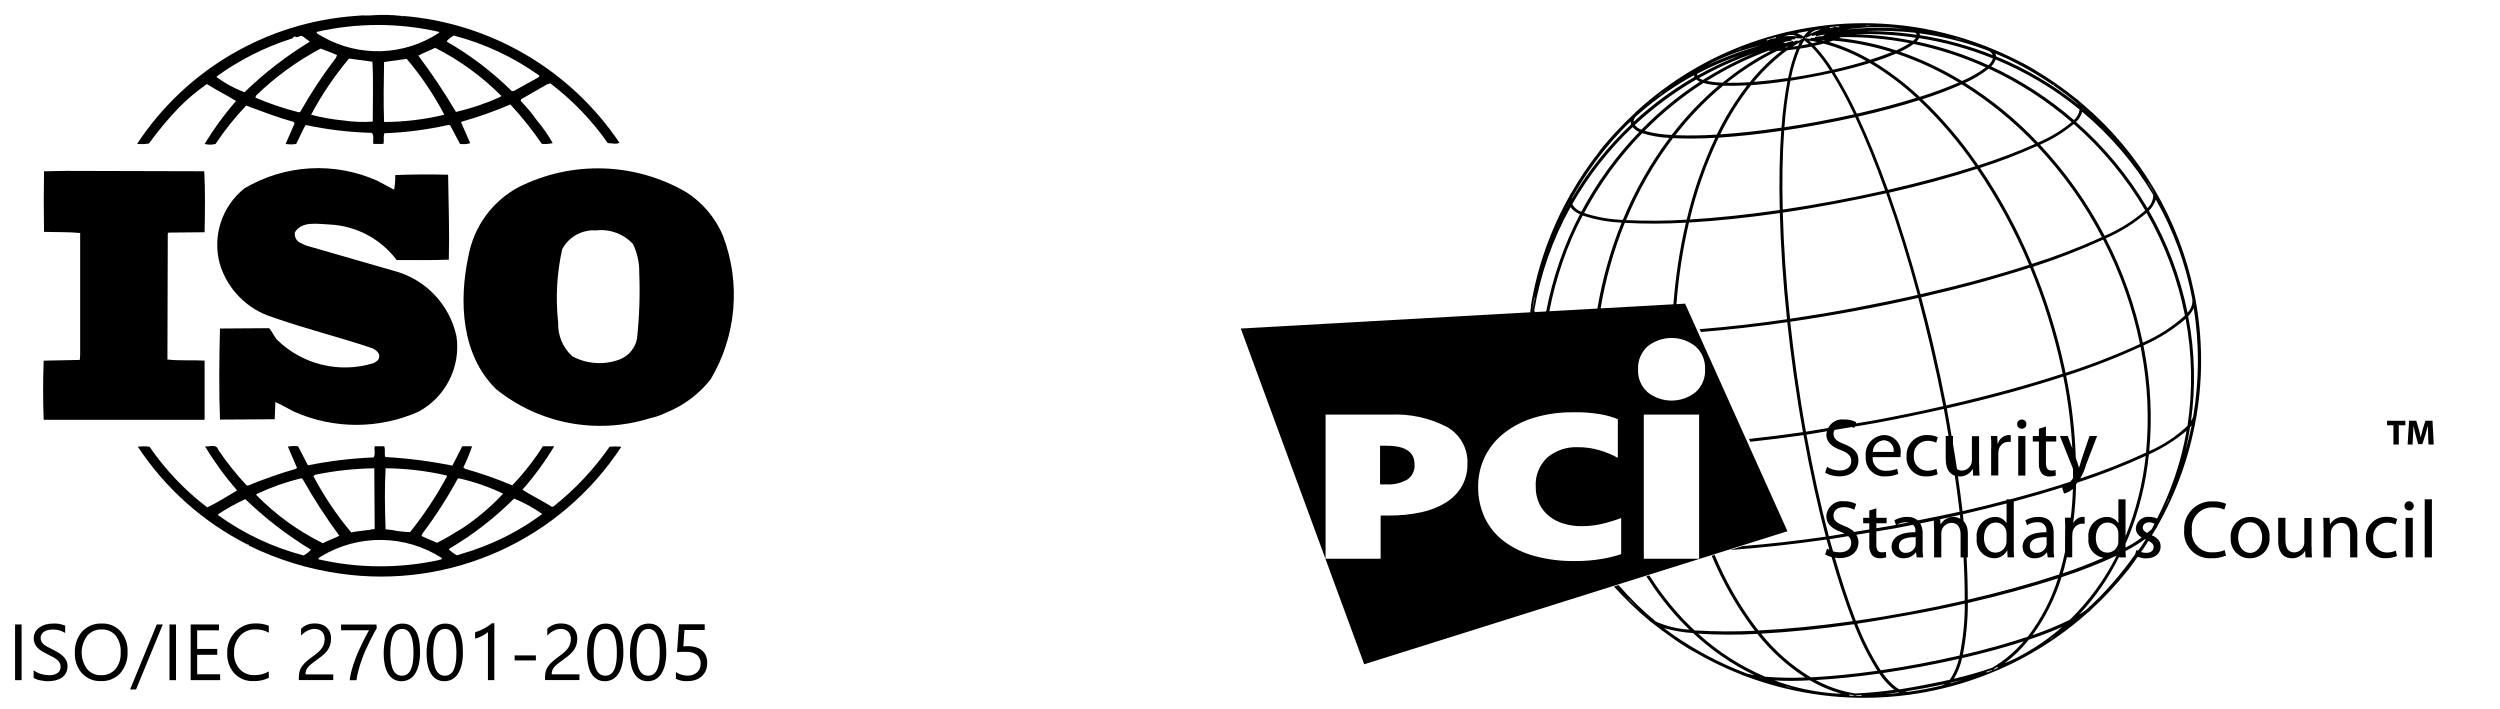 <?xml version="1.0" encoding="utf-8"?>
<!-- Generator: Adobe Illustrator 26.0.3, SVG Export Plug-In . SVG Version: 6.00 Build 0)  -->
<svg version="1.1" id="Layer_1" xmlns="http://www.w3.org/2000/svg" xmlns:xlink="http://www.w3.org/1999/xlink" x="0px" y="0px"
	 width="100.807px" height="28.6px" viewBox="0 0 100.807 28.6"
	 style="enable-background:new 0 0 100.807 28.6;" xml:space="preserve">
<style type="text/css">
	.st0{fill:#038A45;}
	.st1{fill:#F27921;}
	.st2{fill:#29377D;}
	.st3{fill-rule:evenodd;clip-rule:evenodd;fill:#2E3188;}
	.st4{fill-rule:evenodd;clip-rule:evenodd;fill:#231F20;}
	.st5{fill:#FF5F00;}
	.st6{fill:#EB001B;}
	.st7{fill:#F79E1B;}
	.st8{fill-rule:evenodd;clip-rule:evenodd;fill:#3A57A6;}
	.st9{fill-rule:evenodd;clip-rule:evenodd;fill:#F7971D;}
	.st10{fill:#231F20;}
	.st11{fill:#6E7071;}
	.st12{fill:#0B8041;}
	.st13{fill:#E77826;}
	.st14{fill-rule:evenodd;clip-rule:evenodd;fill:#016FD0;}
	.st15{fill-rule:evenodd;clip-rule:evenodd;fill:#FFFFFF;}
	.st16{fill:#27397D;}
	.st17{fill:#F9B52F;}
	.st18{fill:#F17922;}
	.st19{fill:#787A7C;}
</style>
<g>
	<path d="M76.015,19.211c0.182,0.003,0.363-0.032,0.531-0.103l-0.05-0.204
		c-0.141,0.056-0.291,0.083-0.442,0.079c-0.029,0.002-0.057,0.002-0.086-0.001
		c-0.279-0.026-0.484-0.273-0.457-0.552l0.001,0.003h1.118
		c0.007-0.045,0.011-0.092,0.01-0.138c0.002-0.022,0.004-0.043,0.004-0.065
		c0.007-0.372-0.289-0.68-0.661-0.687c-0.021,0-0.043,0.002-0.064,0.004
		c-0.427,0.048-0.735,0.433-0.688,0.86c-0.003,0.034-0.003,0.069-0.001,0.103
		C75.252,18.92,75.604,19.234,76.015,19.211z M75.96,17.752
		c0.016,0,0.031,0.002,0.047,0.004c0.226,0.032,0.383,0.242,0.35,0.468
		h-0.84C75.52,17.975,75.712,17.77,75.96,17.752z"/>
	<path d="M77.674,19.211c0.157,0.002,0.314-0.029,0.459-0.089L78.131,19.122
		l-0.05-0.219c-0.111,0.051-0.232,0.078-0.354,0.077
		c-0.02,0-0.039-0-0.059-0.002c-0.302-0.027-0.524-0.294-0.497-0.596
		c-0.002-0.021-0.003-0.042-0.002-0.063c0.006-0.307,0.26-0.55,0.567-0.544
		c0.117-0.003,0.232,0.023,0.336,0.077l0.065-0.221
		c-0.125-0.06-0.262-0.09-0.401-0.089c-0.028-0.002-0.055-0.002-0.083-0
		c-0.449,0.021-0.796,0.402-0.776,0.851c-0.003,0.032-0.003,0.065-0.001,0.098
		C76.898,18.909,77.255,19.232,77.674,19.211z"/>
	<path d="M80.288,18.074v1.098h0.289v-0.85c-0-0.046,0.003-0.092,0.011-0.138
		c0.018-0.203,0.184-0.362,0.388-0.37c0.034,0,0.069,0.003,0.103,0.007V17.55
		c-0.026-0.006-0.053-0.009-0.08-0.009c-0.208,0.01-0.387,0.153-0.442,0.354
		h-0.01l-0.013-0.314h-0.254c0.013,0.144,0.013,0.31,0.013,0.498L80.288,18.074z"
		/>
	<path d="M81.518,17.288h0.004c0.004,0,0.008,0,0.013,0
		c0.1-0.004,0.178-0.088,0.174-0.188c0-0.005,0-0.01,0-0.014
		c-0.004-0.098-0.086-0.174-0.184-0.17c-0.103-0.002-0.188,0.08-0.19,0.183
		C81.333,17.201,81.415,17.286,81.518,17.288z"/>
	<rect x="81.38" y="17.584" width="0.289" height="1.592"/>
	<path d="M82.215,18.673c-0.014,0.149,0.027,0.298,0.114,0.419
		c0.082,0.083,0.195,0.128,0.311,0.122c0.087,0.001,0.174-0.013,0.257-0.04
		l-0.012-0.221c-0.055,0.016-0.112,0.022-0.169,0.02
		c-0.161,0-0.218-0.112-0.218-0.31V17.803h0.415v-0.22h-0.415v-0.383l-0.284,0.089
		v0.295h-0.247v0.22h0.247V18.673z"/>
	<path d="M82.809,22.092v-0.597c0-0.32-0.118-0.652-0.61-0.652
		c-0.186-0.003-0.369,0.044-0.531,0.136l0.067,0.196
		c0.125-0.079,0.27-0.12,0.418-0.118c0.027-0.003,0.054-0.003,0.08,0.001
		c0.18,0.023,0.306,0.188,0.283,0.368v0.034
		c-0.617-0.003-0.96,0.208-0.96,0.594c-0,0.012,0,0.025,0.001,0.037
		c0.019,0.251,0.237,0.439,0.488,0.421c0.191,0.004,0.373-0.083,0.488-0.235
		h0.01l0.027,0.2h0.26c-0.017-0.127-0.025-0.254-0.023-0.382L82.809,22.092z
		 M82.526,21.938c-0.001,0.03-0.006,0.06-0.014,0.089
		c-0.059,0.164-0.218,0.271-0.392,0.265c-0.013,0.001-0.027,0.001-0.041-0
		c-0.14-0.013-0.244-0.137-0.231-0.276c0-0.304,0.361-0.361,0.678-0.354V21.938z"
		/>
	<path d="M86.769,21.584c0.049-0.08,0.105-0.162,0.151-0.241
		c0.021-0.032,0.04-0.06,0.057-0.089l0.013-0.037
		c0.774-1.365,1.306-2.854,1.57-4.401c0.005-0.019,0.01-0.039,0.014-0.058
		l0.004-0.042c0.253-1.548,0.234-3.129-0.055-4.67
		c-0.017-0.093-0.036-0.19-0.056-0.279c-0.298-1.442-0.83-2.827-1.574-4.098
		l-0.039-0.065c-0.762-1.284-1.73-2.433-2.867-3.4l-0.144-0.122
		c-0.024-0.025-0.05-0.049-0.077-0.072l-0.034-0.019
		c-0.525-0.427-1.082-0.814-1.664-1.159V2.826l-0.034-0.019
		c-0.34-0.201-0.695-0.384-1.062-0.555c-0.265-0.124-0.531-0.241-0.796-0.346
		c-0.039-0.02-0.08-0.038-0.121-0.054l-0.036-0.008
		c-1.035-0.4-2.116-0.671-3.218-0.808l-0.253-0.027l-0.064-0.007
		c-0.444-0.044-0.89-0.067-1.336-0.067c-0.125,0-0.253,0.006-0.39,0.006
		c-0.474,0.013-0.946,0.051-1.416,0.115l-0.096,0.015
		c-0.123,0.018-0.246,0.037-0.368,0.057l-0.226,0.039
		c-0.074,0.014-0.149,0.028-0.222,0.045c-0.123,0.024-0.244,0.05-0.381,0.08
		l-0.079,0.019C71.509,1.424,71.053,1.559,70.605,1.717
		c-0.541,0.191-1.068,0.416-1.58,0.674l-0.027,0.013l-0.034,0.017l-0.112,0.059
		l-0.107,0.057c-0.977,0.523-1.886,1.163-2.707,1.906l-0.028,0.025
		c-0.037,0.033-0.069,0.066-0.096,0.095c-0.212,0.196-0.42,0.403-0.619,0.613
		c-0.279,0.288-0.544,0.59-0.788,0.897l-0.019,0.034
		c-0.419,0.532-0.798,1.093-1.134,1.681H63.347l-0.019,0.033
		c-0.017,0.028-0.033,0.058-0.045,0.089c-0.762,1.358-1.285,2.837-1.546,4.372
		l-0.006,0.039v0.047c-0.012,0.075-0.016,0.15-0.026,0.225l-11.673,0.655
		L55.009,26.786l17.066-5.365l-4.127-9.177l-0.348,0.02
		c0.084-1.108,0.252-2.208,0.504-3.291h0.006
		c1.128-0.065,2.357-0.193,3.657-0.381c0.035,1.348,0.132,2.788,0.289,4.28
		c-1.238,0.179-2.417,0.312-3.522,0.4l0.052,0.115
		c1.095-0.087,2.262-0.219,3.482-0.395c0.073,0.68,0.157,1.373,0.254,2.061
		c0.112,0.793,0.238,1.591,0.378,2.372c-0.747,0.108-1.47,0.197-2.175,0.274
		l0.052,0.115c0.696-0.075,1.41-0.163,2.146-0.269
		c0.262,1.447,0.564,2.826,0.899,4.095c-1.179,0.168-2.302,0.295-3.361,0.381
		l-0.497,0.156c1.212-0.084,2.512-0.223,3.885-0.422
		c0.036,0.138,0.082,0.273,0.12,0.411c-0.032-0.015-0.066-0.024-0.097-0.043
		l0-0.005l-0.077,0.241c0.082,0.046,0.17,0.08,0.26,0.104
		c0.25,0.872,0.528,1.737,0.855,2.584c-1.363,0.193-2.644,0.319-3.804,0.376
		c-0.051-0.064-0.103-0.128-0.153-0.195c-0.653-0.882-1.193-1.841-1.614-2.854
		l-0.118,0.037c0.428,1.027,0.975,2.001,1.639,2.895
		c0.033,0.041,0.066,0.087,0.099,0.129c-0.809,0.038-1.619,0.032-2.427-0.015
		c-0.18-0.169-0.339-0.324-0.481-0.476c-0.504-0.537-0.951-1.122-1.347-1.741
		l-0.12,0.038c0.404,0.634,0.861,1.235,1.376,1.785
		c0.119,0.126,0.241,0.246,0.364,0.364c-0.467-0.027-0.925-0.137-1.353-0.325
		c-0.543-0.448-1.046-0.941-1.503-1.473l-0.189,0.06
		c0.448,0.494,0.926,0.963,1.444,1.388h-0.004l0.031,0.025
		c0.024,0.019,0.05,0.038,0.099,0.073l0.031,0.025
		c0.203,0.161,0.422,0.325,0.653,0.487c0.299,0.218,0.61,0.42,0.918,0.602
		l0.036,0.014c0.619,0.363,1.266,0.677,1.934,0.939v0.006l0.034,0.013
		c0.038,0.015,0.084,0.029,0.126,0.042c1.02,0.383,2.082,0.643,3.163,0.775
		l0.074,0.008l0.095,0.011l0.103,0.011c0.443,0.044,0.895,0.066,1.338,0.066
		l-0.004,0.001c0.624-0,1.247-0.043,1.865-0.127l0.042-0.008
		c0.195-0.027,0.38-0.056,0.586-0.095s0.408-0.081,0.61-0.128l0.038-0.009
		c1.038-0.246,2.043-0.613,2.996-1.093l0.142-0.073l0.109-0.057
		c0.956-0.509,1.847-1.131,2.654-1.852c0.039-0.029,0.076-0.058,0.109-0.089
		l0.025-0.031c0.527-0.483,1.015-1.007,1.46-1.566h0.005l0.023-0.029
		c0.132-0.167,0.255-0.352,0.382-0.531c0.107,0.04,0.218,0.067,0.333,0.066
		c0.372,0,0.593-0.198,0.593-0.481C87.121,21.816,86.995,21.683,86.769,21.584z
		 M65.674,24.173l0.011-0.01c0.115,0.12,0.234,0.238,0.354,0.354
		C65.915,24.405,65.794,24.29,65.674,24.173z M84.98,22.283
		c-0.31,0-0.471-0.267-0.471-0.593c0-0.354,0.177-0.619,0.478-0.619
		c0.2,0,0.374,0.138,0.419,0.333c0.009,0.041,0.013,0.083,0.012,0.126v0.281
		c0.001,0.042-0.003,0.085-0.012,0.126C85.362,22.138,85.185,22.281,84.98,22.283z
		 M85.437,22.199h0.005l0.001,0.018c-0.013,0.006-0.027,0.011-0.04,0.017
		C85.413,22.22,85.43,22.214,85.437,22.199z M85.419,20.135v0.95h-0.011
		c-0.105-0.162-0.29-0.254-0.482-0.241c-0.018,0.001-0.036,0.003-0.054,0.005
		c-0.417,0.053-0.713,0.434-0.66,0.851c-0.002,0.015-0.003,0.03-0.004,0.045
		c-0.02,0.372,0.247,0.683,0.606,0.745c-0.538,0.231-1.082,0.447-1.639,0.629
		c0.016-0.051,0.032-0.103,0.047-0.156c0.045-0.162,0.08-0.327,0.119-0.491
		h0.217V21.622c-0-0.047,0.003-0.093,0.01-0.139
		c0.019-0.203,0.185-0.36,0.388-0.369c0.035,0,0.069,0.003,0.103,0.007
		v-0.272c-0.026-0.006-0.052-0.009-0.079-0.008
		c-0.171,0.007-0.305,0.117-0.384,0.262c0.069-0.521,0.109-1.045,0.117-1.572
		c0.017-0.023,0.033-0.046,0.049-0.069c0.94-0.305,1.862-0.665,2.76-1.079
		c-0.119,1.11-0.392,2.198-0.811,3.232c-0.001,0.002-0.002,0.005-0.003,0.007
		V20.135H85.419z M79.116,26.541l0.001-0.002c0.905-0.211,1.736-0.436,2.483-0.68
		c-0.362,0.427-0.794,0.789-1.278,1.07c-0.453,0.159-0.97,0.306-1.536,0.442
		l0.013-0.022C78.947,27.098,79.053,26.825,79.116,26.541z M79.016,26.433
		c-0.527,0.121-1.058,0.23-1.584,0.33c-0.526,0.1-1.066,0.189-1.597,0.265
		c-0.38-0.592-0.698-1.221-0.95-1.877l0.001-0
		c0.712-0.105,1.447-0.237,2.178-0.368c0.732-0.132,1.459-0.281,2.162-0.442
		C79.229,25.043,79.158,25.744,79.016,26.433z M79.148,26.405
		c0.134-0.689,0.202-1.388,0.201-2.09l0-0
		c1.325-0.305,2.548-0.642,3.637-0.994c-0.269,0.849-0.683,1.645-1.222,2.354
		C80.984,25.936,80.105,26.182,79.148,26.405z M79.346,24.183
		c0.001-0.57-0.016-1.139-0.048-1.708h0.051v-0.953
		c0-0.251-0.076-0.407-0.175-0.511c-0.01-0.093-0.013-0.186-0.024-0.279
		l0.004,0.002c0.605-0.139,1.187-0.285,1.756-0.434v0.784h-0.007
		c-0.105-0.162-0.289-0.254-0.481-0.241c-0.017,0.001-0.034,0.003-0.051,0.005
		c-0.418,0.052-0.716,0.433-0.664,0.851c-0.002,0.015-0.003,0.03-0.004,0.045
		c-0.021,0.402,0.287,0.745,0.689,0.766c0.225,0.009,0.436-0.113,0.54-0.313
		h0.007l0.014,0.277h0.259c-0.011-0.109-0.011-0.269-0.011-0.411v-1.84
		c0.694-0.186,1.355-0.379,1.985-0.581c-0.012,0.004-0.021,0.015-0.033,0.018
		l0.073,0.243c0.132-0.031,0.253-0.095,0.354-0.185
		c0.002-0.002,0.003-0.005,0.006-0.008c-0.011,0.389-0.041,0.777-0.086,1.163
		h-0.237c0.009,0.144,0.013,0.311,0.013,0.498h-0.004l-0.004,0.881
		c-0.05,0.226-0.102,0.451-0.164,0.674c-0.023,0.079-0.047,0.159-0.072,0.237
		C81.925,23.53,80.685,23.873,79.346,24.183z M79.807,18.741l-0.005,0.008v-1.161
		h-0.289v0.973c0.001,0.051-0.008,0.101-0.027,0.149
		c-0.062,0.158-0.213,0.263-0.383,0.265c-0.081,0-0.141-0.026-0.192-0.064
		c-0.049-0.332-0.106-0.672-0.162-1.012v-0.319h-0.055
		c-0.064-0.371-0.12-0.735-0.193-1.114l0.004,0.001
		c1.705-0.39,3.287-0.821,4.691-1.283c0.195,0.956,0.314,1.925,0.366,2.899
		l-0.185-0.503l0.002-0h-0.317l0.525,1.318
		c0.002,0.125,0.006,0.249,0.006,0.374c-0.033,0.057-0.074,0.109-0.119,0.157
		c-0.756,0.244-1.566,0.48-2.417,0.706h-0.148v0.039
		c-0.574,0.151-1.162,0.298-1.773,0.438c-0.05-0.455-0.12-0.933-0.186-1.408
		c0.02,0.002,0.04,0.01,0.06,0.01c0.218,0.005,0.421-0.109,0.531-0.297
		h0.007l0.014,0.26h0.258C79.811,19.052,79.807,18.907,79.807,18.741z
		 M72.062,2.027c0.123-0.011,0.25-0.027,0.379-0.046
		c-0.149,0.377-0.263,0.766-0.339,1.164c-0.48,0.07-0.944,0.122-1.378,0.155
		C71.116,2.823,71.566,2.396,72.062,2.027z M71.974,1.914l0.136-0.06
		c-0.024,0.017-0.048,0.034-0.066,0.054L71.974,1.914z M72.572,1.961
		c0.079-0.012,0.157-0.024,0.234-0.037c0.077-0.013,0.154-0.029,0.232-0.045
		c0.283,0.293,0.534,0.615,0.749,0.961c-0.25,0.056-0.514,0.11-0.781,0.159
		c-0.267,0.049-0.53,0.094-0.787,0.133c0.078-0.4,0.197-0.791,0.354-1.167
		L72.572,1.961z M72.64,1.828c0.034-0.068,0.072-0.134,0.114-0.199
		c0.057,0.042,0.116,0.09,0.179,0.144l-0.147,0.029L72.64,1.828z M73.067,1.745
		c-0.04-0.039-0.081-0.075-0.119-0.108l-0.003-0.001
		c0.109,0.016,0.218,0.035,0.333,0.06C73.209,1.713,73.14,1.729,73.067,1.745z
		 M73.532,1.758c0.6,0.16,1.177,0.396,1.717,0.702
		c-0.418,0.128-0.869,0.247-1.342,0.354c-0.214-0.344-0.461-0.667-0.737-0.964
		L73.165,1.846C73.29,1.821,73.411,1.787,73.532,1.758z M72.505,1.851l-0.213,0.031
		c0.091-0.062,0.185-0.119,0.277-0.172C72.546,1.754,72.522,1.8,72.505,1.851z
		 M72.193,3.256c0.272-0.041,0.55-0.093,0.835-0.146
		c0.285-0.053,0.564-0.109,0.829-0.169c0.332,0.538,0.633,1.095,0.902,1.668
		c-0.463,0.103-0.928,0.198-1.399,0.286c-0.471,0.088-0.943,0.167-1.407,0.237
		C71.997,4.502,72.077,3.876,72.193,3.256z M73.974,2.919
		c0.509-0.116,0.986-0.241,1.421-0.379c0.675,0.4,1.305,0.87,1.88,1.404
		C76.543,4.173,75.735,4.388,74.872,4.584C74.605,4.012,74.305,3.456,73.974,2.919z
		 M77.163,1.773c1.002,0.206,1.978,0.522,2.91,0.944
		c-0.297,0.221-0.619,0.406-0.96,0.55c-0.787-0.482-1.623-0.877-2.494-1.18
		l-0.001-0C76.811,2.002,76.993,1.897,77.163,1.773z M77.137,1.648
		c-0.758-0.154-1.527-0.243-2.3-0.265l-0.003-0.004
		c0.811-0.024,1.622,0.024,2.424,0.145C77.223,1.57,77.182,1.612,77.137,1.648z
		 M86.466,14.12c-0.012-0.064-0.025-0.128-0.038-0.192l0.004,0.001
		c0.616-0.271,1.189-0.632,1.699-1.072c0.265,1.423,0.291,2.881,0.075,4.312
		c-0.451,0.427-0.973,0.772-1.542,1.021C86.788,16.831,86.721,15.461,86.466,14.12
		z M84.255,17.581l-0.318,0.938c-0.038,0.115-0.073,0.237-0.101,0.333h-0.007
		c-0.027-0.095-0.065-0.221-0.105-0.327l-0.022-0.06
		c-0.038-1.114-0.166-2.224-0.389-3.318l0.004,0.001
		c1.022-0.327,2.023-0.717,2.997-1.166c0.011,0.054,0.021,0.108,0.031,0.161
		c0.258,1.353,0.322,2.735,0.19,4.106c-0.863,0.401-1.75,0.747-2.654,1.045
		c0.104-0.181,0.189-0.372,0.244-0.575l0.436-1.138H84.255z M79.845,6.77
		c0.782-0.25,1.548-0.544,2.296-0.882c1.036,1.099,1.915,2.335,2.613,3.673
		c-0.918,0.416-1.86,0.777-2.821,1.08c-0.566-1.358-1.267-2.656-2.093-3.874
		L79.845,6.77z M79.771,6.668c-0.657-0.965-1.415-1.858-2.259-2.665
		c0.541-0.171,1.072-0.372,1.591-0.602c1.084,0.671,2.078,1.479,2.957,2.402
		C81.314,6.133,80.55,6.422,79.771,6.668z M81.981,10.757
		c0.962-0.309,1.904-0.674,2.823-1.095c0.686,1.328,1.186,2.744,1.486,4.209
		c-0.976,0.448-1.978,0.836-3.002,1.162l-0.01-0.052
		c-0.014-0.067-0.027-0.134-0.042-0.201c-0.3-1.377-0.722-2.725-1.262-4.027
		L81.981,10.757z M86.403,13.816c-0.303-1.463-0.804-2.878-1.49-4.206l0.006-0.003
		c0.593-0.258,1.144-0.603,1.636-1.023c0.74,1.285,1.262,2.684,1.547,4.139
		C87.6,13.179,87.026,13.548,86.403,13.816z M84.866,9.509
		c-0.698-1.337-1.575-2.573-2.606-3.673c0.49-0.214,0.948-0.496,1.36-0.837
		c1.143,0.999,2.116,2.176,2.882,3.485C86.013,8.908,85.461,9.254,84.866,9.509z
		 M82.176,5.748c-0.874-0.923-1.86-1.731-2.937-2.406
		c0.34-0.149,0.659-0.343,0.95-0.575c1.211,0.559,2.338,1.286,3.347,2.159
		C83.124,5.263,82.666,5.54,82.176,5.748z M78.979,3.327
		c-0.513,0.22-1.037,0.413-1.57,0.579c-0.569-0.533-1.192-1.006-1.858-1.411
		l-0.001-0c0.346-0.111,0.651-0.224,0.909-0.334
		C77.339,2.456,78.184,2.847,78.979,3.327z M74.925,4.702
		c0.884-0.201,1.71-0.422,2.453-0.66c0.849,0.805,1.611,1.698,2.274,2.663
		c-1.067,0.341-2.252,0.66-3.524,0.95c-0.395-1.097-0.8-2.093-1.205-2.955
		L74.925,4.702z M76.172,7.772c1.285-0.294,2.478-0.617,3.549-0.965
		c0.828,1.217,1.53,2.514,2.097,3.872c-1.316,0.425-2.784,0.823-4.377,1.186
		c-0.392-1.449-0.818-2.827-1.271-4.096L76.172,7.772z M77.474,11.986
		c1.59-0.365,3.067-0.766,4.385-1.196c0.538,1.298,0.959,2.642,1.258,4.015
		c0.013,0.063,0.027,0.127,0.04,0.191l0.014,0.074
		c-1.412,0.459-2.992,0.889-4.695,1.278c-0.149-0.769-0.318-1.56-0.503-2.349
		c-0.151-0.667-0.328-1.345-0.505-2.014L77.474,11.986z M79.044,20.917
		c-0.088-0.046-0.18-0.073-0.259-0.073c-0.218-0.007-0.422,0.107-0.531,0.296
		H78.248l-0.013-0.204c0.266-0.057,0.535-0.114,0.796-0.173
		C79.037,20.814,79.038,20.866,79.044,20.917z M80.909,21.53v0.281
		c0.001,0.042-0.003,0.085-0.013,0.126c-0.044,0.199-0.22,0.342-0.424,0.346
		c-0.311,0-0.473-0.267-0.473-0.593c0-0.354,0.178-0.619,0.479-0.619
		c0.2-0.001,0.374,0.138,0.418,0.333C80.906,21.446,80.91,21.488,80.909,21.53z
		 M85.707,22.065v-0.14c0.039-0.087,0.079-0.174,0.116-0.263
		c0.433-1.069,0.711-2.194,0.827-3.341l0.006,0.001
		c0.544-0.247,1.053-0.567,1.511-0.951c-0.21,1.234-0.617,2.424-1.186,3.537
		c-0.098-0.042-0.202-0.068-0.309-0.066c-0.01-0.001-0.021-0.002-0.031-0.003
		c-0.273-0.013-0.505,0.197-0.518,0.47c0,0.144,0.076,0.267,0.236,0.365
		c-0.204,0.155-0.421,0.293-0.652,0.405
		C85.707,22.075,85.707,22.07,85.707,22.065z M86.402,21.278
		c0-0.119,0.095-0.218,0.265-0.218c0.074,0,0.14,0.032,0.209,0.057
		c-0.038,0.072-0.07,0.147-0.11,0.218c-0.057,0.057-0.125,0.102-0.186,0.155
		C86.471,21.435,86.402,21.377,86.402,21.278z M87.252,20.556
		c0.068-0.148,0.134-0.297,0.198-0.447l0.012,0.004
		C87.395,20.262,87.325,20.41,87.252,20.556z M88.131,18.144
		c0.072-0.304,0.131-0.609,0.177-0.914c0.022-0.024,0.042-0.049,0.061-0.073
		l0.004,0.001C88.307,17.491,88.226,17.82,88.131,18.144z M88.436,16.791
		c-0.02,0.067-0.05,0.132-0.088,0.191c0.19-1.382,0.156-2.787-0.101-4.158
		l-0.014-0.076l0.006,0c0.089-0.096,0.163-0.205,0.219-0.323
		C88.689,13.872,88.682,15.347,88.436,16.791z M86.927,8.046
		c0.713,1.248,1.212,2.608,1.474,4.021c0.018,0.2-0.053,0.397-0.193,0.54
		c-0.294-1.447-0.821-2.836-1.56-4.114l0.002,0.003
		C86.778,8.37,86.873,8.216,86.927,8.046z M86.62,7.379
		c0.062,0.098,0.122,0.197,0.182,0.298l0.023,0.032V7.716
		c0.019,0.032,0.036,0.064,0.054,0.095h-0.004
		c-0.089-0.143-0.177-0.286-0.265-0.426L86.62,7.379z M84.169,4.524
		C84.105,4.469,84.04,4.415,83.976,4.362l-0.001-0.009L84.169,4.524z M86.825,7.861
		c-0.001,0.202-0.086,0.394-0.234,0.531c-0.769-1.305-1.741-2.477-2.88-3.475
		c0.118-0.112,0.205-0.252,0.251-0.408C85.097,5.457,86.065,6.591,86.825,7.861z
		 M83.855,4.419c-0.023,0.163-0.104,0.313-0.228,0.422
		c-1.007-0.872-2.13-1.6-3.338-2.163c0.081-0.078,0.143-0.174,0.18-0.28
		C81.69,2.902,82.831,3.583,83.855,4.419z M80.925,2.362
		c0.511,0.243,1.006,0.518,1.483,0.823c0.124,0.079,0.246,0.158,0.367,0.241
		l0.021-0.032l0.01,0.054c0.328,0.224,0.645,0.466,0.948,0.717
		c0.013,0.014,0.026,0.029,0.037,0.045c-1.005-0.798-2.117-1.45-3.304-1.937
		l-0.001,0.003c-0-0.016-0.001-0.031-0.004-0.046
		c-0.005-0.025-0.013-0.048-0.022-0.072C80.616,2.223,80.772,2.291,80.925,2.362z
		 M78.857,1.538c0.13,0.038,0.265,0.078,0.395,0.119
		c-0.133-0.038-0.264-0.074-0.398-0.109L78.857,1.538z M79.993,1.979l0.211,0.079
		c0.067,0.037,0.12,0.095,0.15,0.165c-0.947-0.377-1.933-0.647-2.94-0.805
		l-0.005-0.001c0.002-0.013,0.003-0.025,0.002-0.038
		c-0.002-0.011-0.005-0.022-0.009-0.033C78.287,1.461,79.156,1.674,79.993,1.979z
		 M80.362,2.358c-0.036,0.105-0.099,0.199-0.184,0.272
		c-0.927-0.423-1.898-0.744-2.895-0.956l-0.003-0.001
		c0.042-0.039,0.078-0.085,0.105-0.135C78.405,1.696,79.404,1.971,80.362,2.358z
		 M77.235,1.321c0.027,0.02,0.046,0.049,0.055,0.081
		c-0.662-0.098-1.33-0.148-1.999-0.149l-0.003-0.004
		C75.938,1.227,76.588,1.252,77.235,1.321z M75.496,1.02l-0.244,0.011V1.017
		L75.244,1.016C75.326,1.016,75.408,1.018,75.496,1.02z M76.483,1.128l0.22,0.023
		l0.035,0.005c-0.749-0.056-1.502-0.046-2.25,0.03l-0.003-0.004
		C75.147,1.088,75.817,1.07,76.483,1.128z M74.235,1.499
		c0.93-0.016,1.859,0.065,2.772,0.241c-0.174,0.109-0.355,0.207-0.542,0.293
		c-0.747-0.247-1.518-0.413-2.3-0.497L74.16,1.535
		C74.185,1.525,74.211,1.513,74.235,1.499z M74.158,1.059v0.041
		c-0.053-0.006-0.106-0.01-0.159-0.01l0.004,0.027l-0.004-0.011l-0.001-0.008
		v-0.008V1.078l-0.004-0.005L74.158,1.059z M73.973,1.073v0.016
		c-0.062,0.013-0.124,0.027-0.186,0.043l-0.006-0.041L73.973,1.073z M73.92,1.636
		c0.801,0.068,1.592,0.225,2.359,0.467c-0.251,0.101-0.544,0.205-0.871,0.308
		c-0.521-0.305-1.076-0.546-1.654-0.719l-0.005-0.001
		C73.807,1.672,73.862,1.653,73.92,1.636z M73.539,1.635l-0.104-0.025
		l0.159,0.007L73.539,1.635z M73.582,1.403l-0.05,0.006v0.044
		c-0.115,0.008-0.229,0.019-0.344,0.029v0.044h-0.177v0.044
		c-0.065-0.01-0.128-0.019-0.191-0.026l-0.05-0.007l0.032-0.038l0.021,0.027
		c0.08-0.04,0.159-0.077,0.24-0.112l0.016,0.042l0.144-0.043l0.011,0.043
		c0.113-0.024,0.23-0.045,0.347-0.066V1.403z M73.232,1.209
		c0.064-0.008,0.127-0.014,0.188-0.02c-0.116,0.039-0.23,0.081-0.335,0.132
		l-0.119,0.052C73.042,1.299,73.133,1.243,73.232,1.209z M72.477,1.333l0.427-0.079
		h0.017c-0.074,0.065-0.14,0.138-0.197,0.218
		c-0.082-0.054-0.169-0.098-0.261-0.133L72.477,1.333z M72.149,1.408
		c0.108-0.007,0.216,0.012,0.316,0.055c-0.042-0.005-0.086-0.005-0.13-0.005
		h-0.155l-0.003-0.004c-0.074,0-0.149,0.002-0.221,0.006L72.149,1.408z
		 M71.9,1.701c0.116-0.023,0.233-0.044,0.347-0.064l-0.005-0.044l0.151-0.013
		l-0.005-0.005V1.543v-0.007c0.089,0.004,0.177,0.011,0.265,0.019l0.011-0.033
		c0.013,0.008,0.027,0.016,0.04,0.025L72.661,1.57
		c-0.057,0.03-0.113,0.062-0.169,0.095l-0.019-0.041l-0.165,0.065l-0.015-0.041
		c-0.111,0.031-0.221,0.064-0.332,0.097L71.949,1.702l-0.049,0.012V1.701z
		 M71.843,2.046c-0.477,0.37-0.908,0.795-1.285,1.267
		c-0.339,0.025-0.651,0.03-0.923,0.025l-0.001-0.001
		c0.626-0.5,1.304-0.931,2.023-1.284C71.718,2.052,71.778,2.05,71.843,2.046z
		 M62.475,12.551c0.26-1.344,0.705-2.647,1.341-3.861
		c0.508,0.169,1.037,0.266,1.572,0.288c-0.452,1.116-0.776,2.279-0.977,3.465
		L62.475,12.551z M63.876,8.59c0.627-1.178,1.415-2.261,2.342-3.22
		c0.355,0.111,0.723,0.175,1.095,0.192c-0.762,1.018-1.393,2.129-1.877,3.305
		C64.906,8.848,64.38,8.755,63.876,8.59z M66.314,5.275
		c0.718-0.729,1.514-1.376,2.375-1.929c0.202,0.055,0.41,0.087,0.619,0.097
		c-0.704,0.597-1.342,1.267-1.903,1.999C67.036,5.43,66.67,5.374,66.314,5.275z
		 M68.667,3.223c-0.055-0.017-0.108-0.042-0.156-0.074l-0.001-0.001
		c0.705-0.397,1.445-0.731,2.209-0.998C70.006,2.449,69.319,2.808,68.667,3.223z
		 M71.314,2.044l0.088,0.006C70.71,2.404,70.06,2.834,69.463,3.333
		c-0.214-0.006-0.426-0.029-0.636-0.069l-0.001-0.001
		C69.611,2.771,70.444,2.363,71.314,2.044z M69.482,3.456
		c0.28,0.01,0.608,0.006,0.967-0.014c-0.475,0.618-0.886,1.283-1.225,1.985
		c-0.555,0.037-1.112,0.045-1.669,0.025C68.123,4.718,68.769,4.049,69.482,3.456z
		 M71.604,1.496l0.01,0.04c-0.064,0.009-0.126,0.016-0.189,0.027l-0.007-0.015
		L71.604,1.496z M71.397,1.554l0.006,0.016c-0.059,0.023-0.104,0.045-0.148,0.067
		l-0.013-0.037l-0.003-0.003C71.291,1.579,71.342,1.565,71.397,1.554z
		 M70.208,1.956l0.006,0.01l-0.233,0.079L70.208,1.956z M68.895,2.606
		l0.2-0.103c0.6-0.293,1.231-0.516,1.882-0.665l0,0.002
		c-0.725,0.197-1.431,0.459-2.109,0.782L68.895,2.606z M68.443,2.971
		c0.55-0.29,1.122-0.535,1.709-0.74c-0.589,0.234-1.163,0.506-1.715,0.82
		C68.434,3.024,68.436,2.997,68.443,2.971z M68.544,3.294
		c-0.854,0.557-1.644,1.206-2.357,1.934c-0.104-0.036-0.197-0.101-0.268-0.186
		c0.755-0.704,1.586-1.32,2.48-1.837C68.442,3.242,68.491,3.272,68.544,3.294z
		 M67.025,3.733l0.007,0.011c-0.117,0.083-0.232,0.165-0.344,0.254
		C66.799,3.911,66.911,3.822,67.025,3.733z M65.948,4.71
		c0.06-0.052,0.118-0.103,0.177-0.155c0.671-0.587,1.405-1.098,2.188-1.525
		l-0.001,0.005c0,0.01,0.001,0.019,0.002,0.029
		c0.003,0.013,0.006,0.026,0.011,0.039C67.441,3.615,66.618,4.222,65.869,4.916
		C65.873,4.841,65.9,4.769,65.948,4.71z M66.097,5.32
		c-0.924,0.961-1.71,2.045-2.337,3.221c-0.153-0.057-0.281-0.166-0.362-0.307
		c0.654-1.15,1.474-2.197,2.434-3.108C65.904,5.21,65.995,5.277,66.097,5.32z
		 M63.398,7.961c0.551-0.982,1.221-1.892,1.996-2.708
		c0.114-0.12,0.234-0.239,0.354-0.354l0.002,0.003
		c0,0.024,0.003,0.048,0.009,0.072c0.002,0.015,0.006,0.029,0.011,0.043
		c-0.934,0.881-1.738,1.89-2.389,2.997C63.386,7.995,63.392,7.979,63.398,7.961z
		 M63.327,8.353l0.002,0.003c0.099,0.126,0.23,0.224,0.379,0.284
		c-0.646,1.232-1.098,2.554-1.362,3.918l-0.445,0.025
		c-0.011-0.02-0.029-0.034-0.038-0.055C62.11,11.063,62.605,9.651,63.327,8.353z
		 M63.261,8.211l0.002,0.008c-0.04,0.07-0.079,0.141-0.117,0.211
		C63.183,8.358,63.221,8.284,63.261,8.211z M61.807,12.372v-0.007l0.005-0.035
		c0.018-0.115,0.039-0.229,0.061-0.342h0.015
		c-0.035,0.167-0.066,0.334-0.095,0.502v-0.007l-0.017,0.107l-0.001,0
		C61.786,12.517,61.795,12.445,61.807,12.372z M58.942,19.612
		c-0.156,0.267-0.376,0.491-0.64,0.652c-0.306,0.187-0.643,0.321-0.995,0.393
		c-0.424,0.09-0.856,0.134-1.289,0.13h-0.347v1.744h-2.22V16.719h2.599
		c0.793-0.041,1.583,0.129,2.289,0.493c0.539,0.3,0.861,0.879,0.832,1.495
		h0C59.178,19.023,59.099,19.336,58.942,19.612z M65.371,22.344
		c-0.235,0.078-0.476,0.139-0.72,0.182h0.004
		c-0.383,0.068-0.771,0.101-1.16,0.097c-0.555,0.008-1.108-0.063-1.643-0.21
		c-0.441-0.12-0.856-0.323-1.222-0.598c-0.326-0.249-0.587-0.572-0.762-0.943
		c-0.179-0.388-0.27-0.811-0.265-1.239c-0.005-0.426,0.09-0.848,0.278-1.231
		c0.187-0.372,0.455-0.697,0.785-0.952c0.361-0.276,0.77-0.483,1.206-0.61
		c0.499-0.148,1.018-0.221,1.539-0.215c0.397-0.012,0.793,0.018,1.184,0.089
		c0.219,0.042,0.433,0.105,0.64,0.188v1.56
		c-0.234-0.13-0.482-0.233-0.739-0.308c-0.284-0.083-0.579-0.124-0.875-0.122
		c-0.445-0.019-0.881,0.128-1.224,0.412c-0.326,0.303-0.499,0.736-0.472,1.18
		c-0.005,0.24,0.045,0.478,0.147,0.696c0.095,0.193,0.231,0.363,0.399,0.497
		c0.174,0.136,0.373,0.237,0.586,0.298c0.234,0.07,0.478,0.104,0.722,0.102
		c0.262,0,0.523-0.028,0.779-0.084c0.276-0.064,0.547-0.145,0.812-0.245V22.344z
		 M68.513,22.53h-2.23v-5.812h2.23V22.53z M68.364,13.963
		c0.265,0.235,0.408,0.579,0.389,0.934c0.018,0.351-0.126,0.69-0.389,0.922
		c-0.564,0.445-1.359,0.445-1.923,0c-0.264-0.232-0.407-0.571-0.389-0.922
		c-0.02-0.354,0.124-0.698,0.389-0.934C67.003,13.516,67.801,13.516,68.364,13.963z
		 M67.477,12.27l-2.936,0.165c0.2-1.181,0.524-2.338,0.976-3.449
		c0.82,0.044,1.643,0.042,2.463-0.008C67.729,10.062,67.561,11.162,67.477,12.27z
		 M68.012,8.857c-0.813,0.052-1.629,0.057-2.443,0.018
		c0.486-1.178,1.121-2.288,1.89-3.304c0.568,0.026,1.136,0.021,1.703-0.015
		C68.664,6.613,68.279,7.719,68.012,8.857z M71.764,8.467
		c-1.292,0.187-2.512,0.317-3.627,0.384c0.27-1.139,0.66-2.246,1.163-3.303
		l0.002,0.003c0.778-0.049,1.627-0.142,2.521-0.275
		C71.756,6.226,71.736,7.3,71.764,8.467z M69.365,5.417
		c0.345-0.705,0.763-1.371,1.248-1.988l-0.001,0.005
		c0.454-0.031,0.946-0.085,1.463-0.166c-0.115,0.621-0.195,1.249-0.239,1.879
		C70.958,5.277,70.13,5.367,69.365,5.417z M71.943,5.258l0.002,0.003
		c0.479-0.071,0.954-0.153,1.436-0.243c0.482-0.09,0.963-0.188,1.429-0.292
		c0.406,0.862,0.81,1.856,1.202,2.956c-0.671,0.151-1.359,0.292-2.056,0.422
		c-0.697,0.13-1.393,0.247-2.071,0.347C71.854,7.282,71.875,6.21,71.943,5.258z
		 M71.887,8.571l0.002,0.003c0.693-0.102,1.39-0.223,2.092-0.354
		s1.401-0.275,2.076-0.427c0.452,1.266,0.879,2.648,1.27,4.097
		c-0.843,0.193-1.698,0.366-2.566,0.531c-0.868,0.165-1.737,0.306-2.582,0.43
		C72.02,11.357,71.923,9.918,71.887,8.571z M72.442,15.037
		c-0.095-0.685-0.181-1.378-0.255-2.063l0.006,0
		c0.85-0.124,1.718-0.27,2.585-0.431c0.867-0.161,1.731-0.34,2.572-0.531
		c0.176,0.656,0.346,1.335,0.505,2.016c0.182,0.78,0.351,1.569,0.503,2.348
		c-0.902,0.204-1.833,0.397-2.759,0.57c-0.256,0.048-0.51,0.082-0.767,0.127
		l0.017-0.05c-0.151-0.077-0.319-0.114-0.488-0.108
		c-0.016-0.002-0.032-0.003-0.047-0.004c-0.258-0.013-0.486,0.131-0.597,0.347
		c-0.299,0.047-0.6,0.106-0.896,0.149
		C72.68,16.629,72.554,15.833,72.442,15.037z M74.289,17.163
		c-0.045,0.008-0.089,0.015-0.134,0.022C74.192,17.172,74.241,17.168,74.289,17.163
		z M72.842,17.526l0.004,0.001c0.272-0.04,0.554-0.095,0.829-0.139
		c-0.012,0.043-0.031,0.084-0.033,0.13c0,0.309,0.224,0.501,0.587,0.632
		c0.3,0.116,0.418,0.238,0.418,0.442c0,0.228-0.17,0.38-0.465,0.38
		c-0.18-0-0.356-0.051-0.51-0.145l0-0.004l-0.077,0.241
		c0.174,0.095,0.369,0.145,0.567,0.144c0.525,0,0.775-0.301,0.775-0.643
		c0-0.327-0.187-0.503-0.564-0.653c-0.307-0.118-0.442-0.221-0.442-0.429
		c0-0.05,0.017-0.099,0.043-0.147c0.233-0.038,0.465-0.077,0.7-0.117
		c0.031,0.013,0.064,0.021,0.094,0.037l0.019-0.056
		c0.28-0.049,0.556-0.088,0.835-0.14c0.93-0.173,1.858-0.365,2.759-0.571
		c0.072,0.371,0.126,0.726,0.189,1.089h-0.113v0.934
		c0,0.424,0.174,0.606,0.368,0.67c0.069,0.491,0.14,0.984,0.191,1.453
		c-0.549,0.125-1.121,0.235-1.688,0.349c-0.093-0.082-0.216-0.142-0.41-0.142
		c-0.186-0.003-0.369,0.044-0.531,0.136l0.063,0.188
		c-0.021,0.004-0.041,0.009-0.061,0.013c-0.245,0.046-0.485,0.079-0.73,0.122
		v-0.202h0.415v-0.221h-0.415V20.497l-0.284,0.089v0.293h-0.247v0.221h0.247v0.249
		c-0.202,0.035-0.403,0.068-0.604,0.101c-0.093-0.094-0.223-0.171-0.398-0.24
		c-0.307-0.118-0.442-0.22-0.442-0.428c0-0.155,0.116-0.332,0.42-0.332
		c0.146-0.003,0.29,0.033,0.417,0.105l0.08-0.234
		c-0.151-0.077-0.319-0.115-0.488-0.109c-0.016-0.002-0.032-0.003-0.048-0.004
		c-0.352-0.017-0.652,0.254-0.669,0.607c0,0.31,0.224,0.502,0.587,0.633
		c0.057,0.022,0.102,0.045,0.147,0.069c-0.21,0.033-0.426,0.076-0.634,0.106
		C73.406,20.357,73.108,18.976,72.842,17.526z M76.964,21.061
		c-0.16,0.031-0.314,0.067-0.474,0.098c0.118-0.066,0.249-0.104,0.384-0.102
		c0.027-0.003,0.054-0.003,0.08,0.001C76.957,21.058,76.96,21.061,76.964,21.061z
		 M73.773,21.74l0.004,0.002c0.25-0.036,0.498-0.084,0.749-0.124
		c0.081,0.075,0.121,0.161,0.121,0.273c0,0.228-0.17,0.38-0.465,0.38
		c-0.09,0-0.179-0.012-0.265-0.037C73.871,22.068,73.816,21.906,73.773,21.74z
		 M73.99,22.485c0.058,0.008,0.114,0.021,0.173,0.021
		c0.525,0,0.775-0.299,0.775-0.642c0-0.12-0.034-0.215-0.085-0.3
		c0.175-0.029,0.349-0.057,0.523-0.087v0.494
		c-0.014,0.149,0.026,0.297,0.112,0.419c0.082,0.083,0.196,0.127,0.313,0.122
		c0.087,0.001,0.175-0.012,0.257-0.04l-0.013-0.221
		c-0.055,0.016-0.111,0.022-0.168,0.02c-0.161,0-0.218-0.112-0.218-0.311v-0.531
		c0.25-0.044,0.504-0.08,0.752-0.125c0.247-0.046,0.489-0.096,0.733-0.144
		c0.066,0.069,0.104,0.163,0.09,0.265v0.034
		c-0.617-0.003-0.959,0.208-0.959,0.594c-0,0.013,0,0.026,0.001,0.038
		c0.019,0.25,0.236,0.438,0.486,0.419c0.191,0.006,0.373-0.082,0.488-0.235
		h0.01l0.027,0.2h0.26c-0.017-0.127-0.024-0.254-0.023-0.382l0.003-0
		v-0.597c0-0.139-0.03-0.276-0.096-0.391c0.183-0.037,0.365-0.074,0.547-0.112
		c0.005,0.097,0.007,0.197,0.007,0.318h0.004v1.165h0.29v-0.962
		c-0-0.046,0.006-0.092,0.019-0.136c0.053-0.172,0.21-0.291,0.389-0.295
		c0.272,0,0.37,0.218,0.37,0.474v0.92h0.118
		c0.033,0.579,0.05,1.158,0.049,1.738c-0.725,0.165-1.448,0.315-2.187,0.453
		c-0.739,0.138-1.48,0.26-2.205,0.365C74.511,24.197,74.237,23.345,73.99,22.485z
		 M77.246,21.661v0.277c-0,0.03-0.005,0.06-0.013,0.089
		c-0.06,0.164-0.218,0.271-0.393,0.265c-0.013,0.001-0.027,0.001-0.041-0
		c-0.14-0.013-0.242-0.137-0.229-0.276C76.57,21.71,76.929,21.654,77.246,21.661
		z M71.012,25.551c1.141-0.06,2.403-0.189,3.751-0.381
		c0.251,0.655,0.566,1.284,0.94,1.878c-0.974,0.134-1.887,0.223-2.683,0.265
		c-0.768-0.464-1.448-1.061-2.008-1.762L71.012,25.551z M70.418,27.151
		c-1.068-0.404-2.081-0.941-3.015-1.598c-0.101-0.073-0.202-0.148-0.302-0.224
		l0.004-0c0.38,0.107,0.771,0.174,1.166,0.198
		c0.734,0.69,1.569,1.264,2.477,1.701C70.637,27.208,70.527,27.182,70.418,27.151z
		 M68.475,25.552l0.001-0.001c0.794,0.051,1.589,0.054,2.383,0.01
		c0.543,0.687,1.195,1.28,1.93,1.756c-0.538,0.023-1.077,0.013-1.614-0.03
		C70.185,26.863,69.272,26.277,68.475,25.552z M72.031,27.693l0.004-0.014
		c0.081,0.025,0.164,0.049,0.246,0.071L72.031,27.693z M73.834,27.95
		c-0.112-0.011-0.225-0.024-0.336-0.037c-0.662-0.084-1.313-0.243-1.939-0.474
		l0-0.001c0.472,0.025,0.946,0.023,1.418-0.006
		c0.399,0.233,0.826,0.414,1.27,0.539C74.099,27.967,73.96,27.961,73.834,27.95
		z M74.751,28.054l-0.206-0.008l0.029-0.001v-0.044
		c0.061,0.012,0.118,0.022,0.177,0.031V28.054z M75.058,28.061l-0.238-0.004
		l0.001-0.007l-0.008-0.01l0.245-0.013V28.061z M74.802,27.962
		c-0.555-0.087-1.091-0.27-1.585-0.539l0-0.001
		c0.788-0.043,1.646-0.132,2.563-0.261c0.161,0.243,0.359,0.459,0.586,0.642
		c0.006,0.006,0.013,0.011,0.02,0.015C75.813,27.894,75.279,27.944,74.802,27.962z
		 M76.006,27.988c0.178-0.02,0.358-0.044,0.542-0.07l0.039,0.019
		C76.393,27.959,76.199,27.976,76.006,27.988z M78.268,27.65
		c-0.213,0.049-0.428,0.098-0.646,0.138c-0.218,0.04-0.435,0.074-0.65,0.105
		c-0.057,0.004-0.114,0.001-0.17-0.01l0-0.001
		c0.265-0.041,0.543-0.086,0.812-0.136c0.269-0.05,0.543-0.105,0.809-0.165
		C78.375,27.611,78.323,27.634,78.268,27.65z M77.595,27.622
		c-0.347,0.068-0.694,0.125-1.01,0.177c-0.05-0.028-0.098-0.059-0.143-0.093
		c-0.201-0.161-0.378-0.351-0.524-0.564l-0.002-0.001
		c0.506-0.073,1.03-0.164,1.542-0.258c0.511-0.095,1.025-0.201,1.53-0.316
		c-0.06,0.251-0.156,0.492-0.285,0.716c-0.033,0.051-0.066,0.096-0.08,0.125
		C78.291,27.485,77.942,27.554,77.595,27.622z M78.64,27.557l0.024-0.03
		c0.158-0.038,0.308-0.075,0.458-0.113C78.961,27.463,78.801,27.512,78.64,27.557
		z M80.11,27.119l-0.012-0.032l0.226-0.073l0.008,0.017L80.11,27.119z
		 M80.395,27.002l-0.007-0.02l0.001-0c0.05-0.029,0.101-0.06,0.149-0.092
		l0.02,0.04l0.03-0.012C80.524,26.948,80.46,26.975,80.395,27.002z
		 M82.597,25.825c0.068-0.05,0.136-0.102,0.202-0.154l0.009,0.011L82.597,25.825z
		 M81.522,26.414c-0.104,0.057-0.202,0.11-0.315,0.164
		c-0.112,0.054-0.236,0.11-0.372,0.164c0.366-0.271,0.693-0.59,0.973-0.948
		c0.51-0.171,0.961-0.343,1.344-0.515l0.001-0
		C82.655,25.717,82.107,26.098,81.522,26.414z M81.959,25.609
		c0.516-0.708,0.911-1.498,1.169-2.335l0.001-0.001
		c0.756-0.245,1.497-0.534,2.219-0.868c-0.481,0.96-1.118,1.833-1.884,2.584
		C82.976,25.228,82.474,25.435,81.959,25.609z M84.115,24.593
		c-0.09,0.07-0.184,0.135-0.282,0.194c0.655-0.698,1.199-1.49,1.621-2.349
		l0.002,0.038h0.265c-0.009-0.07-0.012-0.162-0.013-0.256
		c0.274-0.142,0.539-0.3,0.788-0.482c0.01,0.004,0.017,0.009,0.026,0.012
		c-0.055,0.089-0.11,0.177-0.168,0.263c-0.045,0.067-0.101,0.126-0.147,0.192
		c-0.019-0.009-0.04-0.014-0.058-0.025l-0.002,0.004l-0.057,0.174
		C85.512,23.171,84.86,23.929,84.115,24.593z M86.535,22.294
		c-0.069-0.002-0.138-0.014-0.204-0.034c0.039-0.057,0.081-0.108,0.119-0.165
		c0.064-0.096,0.118-0.191,0.179-0.287c0.137,0.067,0.212,0.138,0.212,0.249
		C86.841,22.191,86.743,22.294,86.535,22.294z"/>
	<path d="M89.249,20.461c0.152-0.004,0.303,0.026,0.442,0.089l0.073-0.234
		c-0.167-0.073-0.349-0.108-0.531-0.099c-0.041-0.002-0.083-0.002-0.124,0
		c-0.608,0.036-1.072,0.558-1.036,1.166c-0.005,0.051-0.005,0.102-0.002,0.154
		c0.034,0.572,0.525,1.007,1.097,0.973c0.201,0.007,0.401-0.029,0.587-0.105
		l0.005,0.009l-0.055-0.232c-0.15,0.063-0.311,0.093-0.473,0.089
		c-0.047,0.003-0.094,0.002-0.141-0.003c-0.441-0.05-0.758-0.448-0.708-0.89
		c-0.005-0.046-0.006-0.092-0.004-0.138
		C88.403,20.784,88.793,20.435,89.249,20.461z"/>
	<path d="M90.745,20.844c-0.029-0.001-0.057,0-0.085,0.003
		c-0.429,0.037-0.748,0.415-0.711,0.844c-0.002,0.022-0.003,0.045-0.002,0.068
		c0.004,0.419,0.348,0.756,0.768,0.752h0.008
		c0.027,0,0.055-0,0.082-0.003c0.429-0.038,0.746-0.417,0.708-0.846
		c0.002-0.026,0.003-0.053,0.002-0.079C91.506,21.165,91.161,20.835,90.745,20.844z
		 M90.732,22.294l-0.004-0.001c-0.28,0-0.479-0.259-0.479-0.613
		c0-0.304,0.145-0.619,0.488-0.619c0.343,0,0.479,0.34,0.479,0.61
		C91.216,22.034,91.009,22.294,90.732,22.294z"/>
	<path d="M93.206,22.049v-1.162h-0.29v0.973c0.001,0.051-0.008,0.101-0.026,0.149
		c-0.062,0.157-0.213,0.262-0.382,0.265c-0.259,0-0.354-0.207-0.354-0.511v-0.885
		h-0.291v0.934c0,0.557,0.301,0.699,0.55,0.699
		c0.218,0.006,0.421-0.108,0.531-0.296h0.005l0.018,0.26h0.256
		c-0.012-0.125-0.012-0.269-0.012-0.435L93.206,22.049z"/>
	<path d="M94.49,20.844c-0.218-0.007-0.422,0.107-0.531,0.296h-0.007l-0.018-0.261
		h-0.256c0.012,0.133,0.012,0.264,0.012,0.431h0.004v1.165h0.291v-0.962
		c-0-0.046,0.006-0.092,0.019-0.136c0.053-0.172,0.21-0.29,0.389-0.295
		c0.274,0,0.371,0.218,0.371,0.474v0.92h0.289v-0.953
		C95.053,20.975,94.711,20.844,94.49,20.844z"/>
	<polygon points="96.655,22.419 96.652,22.42 96.652,22.421 	"/>
	<path d="M96.26,21.075c0.116-0.002,0.232,0.024,0.335,0.077l0.065-0.223
		c-0.125-0.059-0.262-0.089-0.4-0.089c-0.028-0.002-0.057-0.002-0.085-0
		c-0.449,0.021-0.795,0.402-0.774,0.851c-0.003,0.033-0.003,0.066-0.001,0.099
		c0.022,0.419,0.379,0.74,0.798,0.718c0.156,0.003,0.311-0.027,0.455-0.088
		l-0.049-0.217c-0.111,0.051-0.232,0.076-0.354,0.075
		c-0.019,0-0.039-0-0.058-0.002c-0.301-0.027-0.524-0.293-0.497-0.594
		c-0.002-0.022-0.003-0.043-0.002-0.064
		C95.699,21.311,95.953,21.068,96.26,21.075z"/>
	<path d="M97.145,20.212c-0.103-0.002-0.188,0.08-0.19,0.183
		c-0.002,0.103,0.08,0.188,0.183,0.19h0.002c0.004,0,0.008,0,0.013,0
		c0.101-0.003,0.179-0.088,0.176-0.188C97.327,20.296,97.246,20.214,97.145,20.212z"
		/>
	<rect x="97" y="20.881" width="0.29" height="1.592"/>
	<rect x="97.771" y="20.133" width="0.29" height="2.342"/>
	<polygon points="72.196,21.414 72.197,21.416 72.197,21.413 	"/>
	<path d="M55.92,17.974h-0.272v1.558h0.25c0.296,0.018,0.59-0.049,0.848-0.194
		c0.2-0.136,0.311-0.369,0.293-0.61C57.039,18.226,56.666,17.974,55.92,17.974z"
		/>
	<polygon points="72.076,21.42 72.075,21.42 72.076,21.423 	"/>
	<polygon points="96.991,16.967 96.254,16.967 96.254,17.148 96.51,17.148 96.51,17.925 
		96.726,17.925 96.726,17.148 96.991,17.148 	"/>
	<path d="M97.901,17.163c0,0.141,0.004,0.28,0.009,0.394h-0.002l0.016,0.368h0.211
		l-0.05-0.959H97.799l-0.1,0.318c-0.031,0.108-0.063,0.234-0.088,0.343h-0.005
		c-0.021-0.111-0.049-0.231-0.08-0.34l-0.095-0.321h-0.289l-0.059,0.959h0.199
		l0.019-0.365c0.005-0.12,0.011-0.268,0.017-0.397
		c0.027,0.126,0.057,0.262,0.088,0.376l0.103,0.369h0.168l0.119-0.373
		C97.83,17.423,97.87,17.286,97.901,17.163z"/>
</g>
<g id="Group_472_00000130634083795224460560000003598252063263507117_" transform="translate(-1113.948 -5745.672)">
	<g id="Group_470_00000101813224903445945620000009005417556496415363_">
		<path id="Path_1650_00000170237690915157855020000009769571886654264486_" d="M1143.108,5755.193
			c-0.302-0.722-0.815-1.336-1.471-1.762c-2.083-1.218-4.643-1.294-6.795-0.203
			c-1.047,0.567-1.783,1.578-2.001,2.749c-0.398,1.834-0.296,4.017,1.117,5.391
			c1.736,1.396,4.052,1.836,6.179,1.174c0.223-0.046,0.439-0.12,0.644-0.218
			l0.062-0.027c0.692-0.285,1.298-0.743,1.761-1.33
			c1.037-1.746,1.222-3.869,0.503-5.768 M1139.636,5759.318
			c-0.069,0.376-0.324,0.692-0.678,0.839c-0.629,0.245-1.334,0.202-1.929-0.116
			c-0.384-0.345-0.594-0.843-0.574-1.359c-0.11-0.99-0.055-1.992,0.163-2.964
			c0.268-0.5,0.803-0.795,1.368-0.755c0.555-0.066,1.108,0.138,1.486,0.55
			c0.173,0.36,0.26,0.756,0.252,1.156c0.036,0.882,0.006,1.767-0.089,2.645
			 M1122.199,5760.213c-0.486-0.03-1.03,0.013-1.5-0.045l0.014-5.075
			l0.029-0.042l1.456-0.014c0.015-0.824,0.03-1.708-0.015-2.459l-5.546-0.015
			l-0.914,0.016c-0.014,0.765-0.014,1.661,0,2.442
			c0.503,0.016,0.971,0,1.457,0.046v4.916l-0.014,0.202l-1.457,0.03
			c-0.03,0.795-0.03,1.59,0,2.386h6.489v-2.386L1122.199,5760.213z
			 M1138.531,5763.681c-0.628,0.905-1.386,1.714-2.249,2.399
			c-0.031,0.046-0.119,0.028-0.147-0.013c-0.369-0.231-0.767-0.419-1.12-0.65
			c0.479-0.543,0.908-1.129,1.281-1.75h-0.458
			c-0.359,0.565-0.772,1.092-1.235,1.575c-0.618-0.261-1.252-0.483-1.897-0.665
			l-0.074-0.055c0.136-0.277,0.254-0.563,0.352-0.855h-0.397l-0.398,0.781
			c-0.892-0.181-1.797-0.297-2.706-0.347c-0.044-0.129,0.013-0.318-0.044-0.434
			h-0.383c-0.031,0.173,0.044,0.304-0.044,0.449
			c-0.89,0.037-1.775,0.144-2.647,0.319l-0.398-0.768
			c-0.137-0.018-0.276-0.013-0.411,0.015l0.367,0.853l-0.044,0.042
			c-0.659,0.19-1.308,0.418-1.942,0.68l-0.059-0.029
			c-0.415-0.445-0.794-0.922-1.134-1.426c-0.073-0.248-0.367-0.103-0.529-0.132
			c0.379,0.63,0.812,1.225,1.294,1.779c-0.398,0.231-0.793,0.491-1.207,0.68
			c-0.9-0.686-1.684-1.51-2.324-2.443c-0.156-0.022-0.315-0.022-0.471,0
			c1.107,1.679,2.634,3.04,4.429,3.947c0-0.008,0.007-0.014,0.015-0.014
			c0,0,0.001,0,0.001,0c0.013,0,0.042,0.027,0.013,0.042
			c1.167,0.577,2.419,0.963,3.708,1.143c4.449,0.637,8.865-1.358,11.329-5.117
			c-0.156-0.016-0.314-0.016-0.47,0 M1132.397,5764.987l0.043-0.03
			c0.621,0.137,1.223,0.346,1.796,0.622c-0.489,0.523-1.037,0.989-1.633,1.387
			c-0.336,0.201-0.678,0.419-1.031,0.593l-0.632-0.274l0.044-0.101
			c0.526-0.696,0.998-1.431,1.414-2.198 M1129.497,5764.553
			c0.827,0.009,1.651,0.106,2.457,0.29l0.015,0.043
			c-0.426,0.79-0.923,1.54-1.485,2.241c-0.247-0.005-0.494-0.034-0.736-0.084
			l-0.252-0.029c-0.029-0.854-0.044-1.605,0-2.458 M1126.659,5764.815
			c0.784-0.161,1.582-0.249,2.382-0.26l0.015,2.445
			c-0.31,0.07-0.648,0.07-0.942,0.144c-0.589-0.701-1.102-1.463-1.529-2.272
			l0.074-0.057H1126.659z M1124.288,5765.596c0.576-0.271,1.177-0.483,1.795-0.637
			l0.06,0.015c0.448,0.796,0.944,1.563,1.486,2.299
			c-0.205,0.117-0.456,0.187-0.662,0.304c-0.995-0.492-1.9-1.146-2.678-1.938
			v-0.042L1124.288,5765.596z M1126.187,5768.068c-1.236-0.324-2.402-0.873-3.439-1.619
			v-0.044c0.348-0.229,0.713-0.432,1.091-0.607
			c0.804,0.776,1.692,1.46,2.648,2.04c-0.085,0.092-0.184,0.17-0.294,0.231
			 M1131.651,5768.255c-1.601,0.346-3.258,0.336-4.854-0.028
			c-0.03-0.072,0.073-0.084,0.117-0.13c1.497-0.896,3.371-0.869,4.841,0.07
			c0.044,0.084-0.075,0.06-0.104,0.084 M1133.064,5767.848l-0.691,0.216
			c-0.117-0.064-0.226-0.142-0.325-0.231l0.03-0.044
			c0.948-0.559,1.822-1.236,2.6-2.014c0.4,0.165,0.781,0.373,1.135,0.622
			c-0.836,0.624-1.765,1.112-2.753,1.447 M1119.951,5751.462
			c0.364-0.503,0.762-0.981,1.191-1.43c0.351-0.359,0.735-0.684,1.148-0.97
			c0.383,0.246,0.809,0.45,1.174,0.681c-0.47,0.541-0.893,1.121-1.265,1.733
			c0.145,0.039,0.297,0.039,0.441,0c0.365-0.551,0.779-1.069,1.236-1.546
			c0.631,0.231,1.25,0.477,1.898,0.651l0.057,0.057l-0.367,0.839
			c0.141,0.023,0.285,0.023,0.426,0c0.132-0.244,0.234-0.519,0.382-0.765
			c0.876,0.188,1.768,0.294,2.664,0.317c0.117,0.103,0.029,0.318,0.073,0.448
			h0.398c0.043-0.142-0.015-0.303,0.043-0.432
			c0.868-0.032,1.731-0.145,2.578-0.335l0.072,0.015l0.397,0.75
			c0.138,0.021,0.279,0.011,0.412-0.03l-0.368-0.839l0.03-0.029
			c0.667-0.188,1.32-0.42,1.957-0.693c0.461,0.497,0.885,1.028,1.267,1.588
			c0.147,0.015,0.296,0.004,0.44-0.03c-0.182-0.323-0.393-0.628-0.633-0.91
			c-0.194-0.277-0.411-0.538-0.648-0.779v-0.075l1.03-0.592l0.149-0.057
			c0.896,0.678,1.679,1.492,2.323,2.413c0.177,0,0.325,0.061,0.472-0.012
			c-1.982-2.948-5.199-4.832-8.739-5.117l-0.016,0.029l-0.03-0.029
			c-0.435-0.048-0.873-0.054-1.309-0.017c-0.182-0.009-0.364-0.003-0.545,0.017
			c-3.581,0.255-6.839,2.162-8.813,5.16c0.157,0.017,0.316,0.013,0.471-0.015
			 M1126.056,5750.187l-0.059,0.013c-0.599-0.151-1.185-0.349-1.752-0.592
			l0.029-0.084c0.774-0.75,1.649-1.387,2.6-1.893
			c0.221,0.084,0.442,0.158,0.663,0.261l-0.043,0.113
			c-0.531,0.691-1.013,1.421-1.441,2.181 M1128.979,5750.574
			c-0.398,0.03-0.798,0.015-1.193-0.045c-0.437-0.041-0.87-0.119-1.294-0.231
			c0.429-0.807,0.942-1.566,1.53-2.265l0.942,0.128
			c0.044,0.75,0.014,1.618,0.014,2.414 M1129.435,5750.59
			c-0.029-0.768-0.013-1.62,0-2.416l0.913-0.129
			c0.586,0.694,1.095,1.449,1.517,2.253c-0.797,0.192-1.613,0.291-2.433,0.292
			 M1134.129,5749.577c-0.577,0.262-1.179,0.466-1.796,0.609
			c-0.463-0.785-0.969-1.544-1.517-2.272c0.206-0.113,0.458-0.2,0.678-0.315
			c0.985,0.499,1.884,1.152,2.663,1.934L1134.129,5749.577z M1132.244,5747.105
			c1.242,0.324,2.414,0.873,3.458,1.619l-0.029,0.058l-1.014,0.562h-0.075
			c-0.784-0.774-1.664-1.444-2.619-1.993
			C1131.994,5747.25,1132.143,5747.177,1132.244,5747.105 M1131.657,5746.96v0.031
			c-1.414,0.936-3.234,0.997-4.708,0.157c-0.076-0.058-0.221-0.084-0.237-0.188
			c1.629-0.374,3.321-0.374,4.949,0 M1122.686,5748.754
			c0.926-0.672,1.955-1.189,3.046-1.532c0.045-0.045,0.073-0.084,0.132-0.084
			v0.03c0.117,0.029,0.206-0.103,0.309-0.017
			c0.089,0.075,0.193,0.132,0.265,0.204c-0.951,0.579-1.834,1.262-2.633,2.037
			c-0.398-0.151-0.774-0.355-1.118-0.605v-0.029V5748.754z M1128.998,5760.318
			c-1.372,0.42-2.863,0.054-3.885-0.953c-0.117-0.144-0.191-0.317-0.31-0.46
			l-1.985,0.014c-0.031,1.174-0.045,2.517,0,3.672l2.206-0.014l0.029-0.694
			c0.252,0.115,0.503,0.259,0.755,0.389c1.597,0.709,3.419,0.709,5.016,0
			c1.097-0.591,1.708-1.804,1.531-3.037c-0.276-1.289-1.254-2.311-2.529-2.644
			l-3.562-1.027l-0.263-0.131c-0.123-0.089-0.186-0.24-0.163-0.39
			c0.279-0.476,0.928-0.335,1.413-0.318c1.065,0.055,2.051,0.58,2.692,1.432
			c0.647,0,1.397,0.013,2.103-0.015c0.029-1.185-0.012-2.225-0.029-3.426
			c-0.662-0.015-1.471-0.015-2.132,0.015c0.006,0.198-0.009,0.396-0.045,0.591
			l-0.677-0.362c-1.729-0.773-3.725-0.659-5.355,0.305
			c-0.909,0.722-1.302,1.915-1,3.036c0.307,1.037,1.114,1.851,2.148,2.167
			c1.309,0.462,2.677,0.797,4.003,1.244c0.132,0.059,0.308,0.19,0.279,0.349
			c0,0.128-0.133,0.203-0.235,0.258"/>
	</g>
	<g id="Group_471_00000064346937025362255590000012817697804518673333_">
		<path id="Path_1651_00000129182792861273356540000012833175003402251966_" d="M1114.819,5773.098h-0.263v-2.246
			h0.263V5773.098z"/>
		<path id="Path_1652_00000106106734405966712510000009707520182408697257_" d="M1115.304,5773.007v-0.31
			c0.039,0.033,0.082,0.062,0.128,0.084c0.05,0.025,0.103,0.047,0.156,0.064
			c0.055,0.017,0.111,0.03,0.168,0.04c0.051,0.008,0.103,0.013,0.154,0.014
			c0.127,0.009,0.254-0.022,0.362-0.09c0.08-0.062,0.125-0.158,0.119-0.259
			c0.002-0.055-0.012-0.11-0.039-0.158c-0.029-0.047-0.066-0.089-0.11-0.123
			c-0.052-0.041-0.109-0.077-0.168-0.106c-0.064-0.035-0.133-0.071-0.207-0.107
			c-0.074-0.037-0.151-0.08-0.219-0.121c-0.064-0.037-0.124-0.082-0.177-0.134
			c-0.05-0.048-0.09-0.105-0.118-0.168c-0.03-0.068-0.045-0.143-0.044-0.217
			c-0.002-0.094,0.021-0.186,0.067-0.268c0.044-0.075,0.105-0.139,0.177-0.187
			c0.077-0.051,0.162-0.088,0.252-0.11c0.093-0.024,0.19-0.037,0.286-0.036
			c0.166-0.009,0.331,0.02,0.484,0.084v0.296
			c-0.152-0.097-0.33-0.145-0.51-0.138c-0.058,0-0.115,0.006-0.172,0.018
			c-0.055,0.01-0.107,0.03-0.154,0.059c-0.044,0.026-0.082,0.062-0.11,0.105
			c-0.029,0.047-0.044,0.101-0.042,0.156c-0.001,0.051,0.01,0.102,0.032,0.148
			c0.024,0.044,0.056,0.083,0.096,0.115c0.047,0.039,0.098,0.072,0.152,0.1
			c0.06,0.033,0.13,0.068,0.207,0.106s0.158,0.084,0.23,0.125
			c0.068,0.041,0.131,0.09,0.189,0.146c0.053,0.051,0.097,0.111,0.13,0.177
			c0.032,0.069,0.049,0.146,0.047,0.223c0.003,0.097-0.02,0.194-0.065,0.281
			c-0.043,0.076-0.103,0.14-0.176,0.188c-0.077,0.049-0.162,0.084-0.252,0.104
			c-0.1,0.022-0.202,0.033-0.305,0.032c-0.036,0-0.08,0-0.132-0.008
			c-0.052-0.008-0.106-0.014-0.159-0.025c-0.052-0.01-0.104-0.023-0.154-0.041
			C1115.384,5773.052,1115.343,5773.032,1115.304,5773.007z"/>
		<path id="Path_1653_00000010294906938200563620000017673149965966887610_" d="M1118.02,5773.136
			c-0.289,0.013-0.569-0.103-0.765-0.314c-0.198-0.226-0.301-0.519-0.288-0.819
			c-0.016-0.315,0.088-0.625,0.292-0.865c0.206-0.22,0.498-0.337,0.799-0.323
			c0.283-0.011,0.557,0.104,0.748,0.313c0.197,0.227,0.299,0.52,0.285,0.819
			c0.017,0.317-0.087,0.628-0.292,0.87
			C1118.598,5773.032,1118.313,5773.148,1118.02,5773.136z M1118.038,5771.053
			c-0.221-0.007-0.432,0.087-0.575,0.256c-0.293,0.396-0.296,0.938-0.006,1.337
			c0.138,0.167,0.346,0.259,0.562,0.252c0.22,0.01,0.434-0.078,0.582-0.241
			c0.152-0.191,0.228-0.432,0.213-0.675c0.016-0.247-0.057-0.491-0.206-0.688
			c-0.143-0.163-0.353-0.251-0.57-0.241H1118.038z"/>
		<path id="Path_1654_00000038408780554731795360000002857512303195539631_" d="M1120.512,5770.853l-1.078,2.619
			h-0.24l1.075-2.619H1120.512z"/>
		<path id="Path_1655_00000057137473282515999420000001872896742697924268_" d="M1121.045,5773.098h-0.263v-2.246
			h0.263V5773.098z"/>
		<path id="Path_1656_00000030473674915271058340000010623898427423195296_" d="M1122.827,5773.098h-1.191v-2.246
			h1.141v0.238h-0.879v0.748h0.81v0.237h-0.81v0.785h0.923L1122.827,5773.098z"/>
		<path id="Path_1657_00000090262906905127283560000001735388435046726314_" d="M1124.788,5773.004
			c-0.193,0.094-0.406,0.139-0.621,0.132c-0.288,0.013-0.568-0.1-0.767-0.309
			c-0.199-0.222-0.302-0.512-0.289-0.809c-0.014-0.323,0.103-0.637,0.325-0.871
			c0.214-0.222,0.513-0.344,0.821-0.335c0.181-0.006,0.362,0.025,0.53,0.092
			v0.28c-0.163-0.09-0.347-0.136-0.533-0.134
			c-0.237-0.009-0.466,0.085-0.627,0.258c-0.167,0.19-0.253,0.438-0.241,0.691
			c-0.012,0.239,0.069,0.473,0.226,0.653c0.151,0.162,0.365,0.251,0.587,0.243
			c0.206,0.006,0.409-0.046,0.587-0.15L1124.788,5773.004z"/>
		<path id="Path_1658_00000005255230354602769850000007169611479372615300_" d="M1127.039,5771.441
			c0.001-0.062-0.01-0.123-0.032-0.181c-0.019-0.048-0.047-0.091-0.084-0.127
			c-0.038-0.034-0.082-0.06-0.131-0.076c-0.054-0.018-0.111-0.026-0.168-0.025
			c-0.049-0-0.099,0.006-0.146,0.02c-0.049,0.014-0.096,0.032-0.141,0.056
			c-0.046,0.024-0.09,0.052-0.132,0.084c-0.042,0.034-0.082,0.071-0.118,0.111
			v-0.276c0.07-0.068,0.152-0.124,0.242-0.161
			c0.104-0.04,0.216-0.059,0.327-0.055c0.086-0.001,0.171,0.013,0.252,0.04
			c0.075,0.024,0.145,0.064,0.204,0.116c0.058,0.054,0.105,0.118,0.136,0.191
			c0.034,0.081,0.05,0.169,0.049,0.257c0.001,0.082-0.009,0.164-0.03,0.243
			c-0.02,0.072-0.051,0.141-0.092,0.203c-0.044,0.067-0.097,0.129-0.156,0.184
			c-0.07,0.064-0.144,0.124-0.221,0.178c-0.105,0.075-0.191,0.139-0.26,0.193
			c-0.059,0.044-0.114,0.094-0.163,0.15c-0.037,0.04-0.066,0.087-0.084,0.139
			c-0.017,0.051-0.026,0.105-0.024,0.16h1.119v0.229h-1.388v-0.11
			c-0.001-0.085,0.01-0.169,0.032-0.251c0.022-0.075,0.057-0.146,0.103-0.208
			c0.055-0.073,0.119-0.14,0.189-0.198c0.078-0.065,0.174-0.14,0.286-0.221
			c0.072-0.051,0.141-0.107,0.205-0.168c0.05-0.048,0.094-0.102,0.132-0.16
			c0.032-0.05,0.056-0.104,0.071-0.162
			C1127.031,5771.56,1127.039,5771.5,1127.039,5771.441z"/>
		<path id="Path_1659_00000127013594414187578080000015787825067065290383_" d="M1129.14,5771.001
			c-0.034,0.059-0.075,0.134-0.124,0.222c-0.049,0.088-0.1,0.189-0.154,0.299
			c-0.054,0.111-0.109,0.23-0.168,0.356c-0.059,0.126-0.109,0.26-0.158,0.396
			c-0.049,0.135-0.092,0.273-0.13,0.413c-0.038,0.135-0.066,0.272-0.084,0.412
			h-0.276c0.019-0.138,0.047-0.275,0.084-0.409
			c0.039-0.14,0.084-0.276,0.133-0.41c0.05-0.134,0.102-0.263,0.158-0.388
			c0.056-0.125,0.11-0.239,0.161-0.343c0.053-0.104,0.1-0.197,0.143-0.276
			s0.078-0.143,0.104-0.188h-1.127v-0.231h1.426L1129.14,5771.001z"/>
		<path id="Path_1660_00000131365452905809231560000006490715506787753636_" d="M1130.885,5771.966
			c0.002,0.169-0.015,0.338-0.051,0.503c-0.028,0.13-0.078,0.254-0.148,0.367
			c-0.058,0.094-0.139,0.172-0.236,0.227c-0.098,0.053-0.208,0.079-0.319,0.077
			c-0.105,0.002-0.209-0.023-0.301-0.075c-0.092-0.052-0.169-0.126-0.224-0.216
			c-0.066-0.107-0.112-0.226-0.138-0.35c-0.033-0.156-0.049-0.316-0.048-0.477
			c-0.002-0.174,0.015-0.349,0.05-0.519c0.026-0.134,0.075-0.262,0.145-0.378
			c0.057-0.096,0.139-0.175,0.236-0.23c0.1-0.053,0.212-0.08,0.325-0.078
			C1130.65,5770.816,1130.885,5771.198,1130.885,5771.966z M1130.622,5771.99
			c0-0.639-0.152-0.958-0.455-0.958c-0.321,0-0.481,0.325-0.481,0.976
			c0,0.607,0.157,0.911,0.471,0.91c0.311,0,0.465-0.309,0.465-0.927V5771.99z
			"/>
		<path id="Path_1661_00000154425653685289170560000012095030502725890229_" d="M1132.614,5771.966
			c0.003,0.169-0.014,0.338-0.05,0.503c-0.028,0.13-0.078,0.253-0.148,0.367
			c-0.058,0.094-0.14,0.173-0.237,0.227c-0.098,0.053-0.207,0.079-0.318,0.077
			c-0.105,0.002-0.21-0.023-0.302-0.075c-0.091-0.052-0.168-0.126-0.223-0.216
			c-0.066-0.107-0.112-0.226-0.138-0.35c-0.034-0.156-0.05-0.316-0.048-0.477
			c-0.002-0.174,0.015-0.349,0.05-0.519c0.026-0.134,0.075-0.262,0.144-0.378
			c0.058-0.096,0.139-0.175,0.237-0.23c0.1-0.053,0.212-0.08,0.325-0.078
			C1132.379,5770.816,1132.615,5771.198,1132.614,5771.966z M1132.352,5771.99
			c0-0.639-0.152-0.958-0.455-0.958c-0.322-0-0.482,0.325-0.481,0.976
			c0,0.607,0.157,0.911,0.471,0.91c0.314,0,0.469-0.309,0.465-0.927V5771.99
			z"/>
		<path id="Path_1662_00000013170468991479523270000018401786164203882175_" d="M1133.88,5773.098h-0.257v-1.94
			c-0.026,0.025-0.054,0.048-0.084,0.068c-0.039,0.025-0.084,0.051-0.129,0.076
			c-0.045,0.025-0.097,0.048-0.15,0.071c-0.05,0.021-0.102,0.038-0.154,0.051
			v-0.259c0.061-0.018,0.121-0.039,0.179-0.063
			c0.063-0.027,0.125-0.057,0.186-0.09c0.061-0.033,0.118-0.067,0.174-0.104
			c0.049-0.032,0.096-0.067,0.141-0.105h0.096L1133.88,5773.098z"/>
		<path id="Path_1663_00000096764137252543382930000015601645015789709954_" d="M1135.556,5772.302h-0.856v-0.202
			h0.856V5772.302z"/>
		<path id="Path_1664_00000150098660889015431750000008118535105037123260_" d="M1136.968,5771.441
			c0.001-0.062-0.01-0.123-0.033-0.181c-0.038-0.097-0.119-0.172-0.218-0.203
			c-0.053-0.018-0.108-0.026-0.164-0.025c-0.049-0-0.099,0.006-0.146,0.02
			c-0.049,0.014-0.096,0.033-0.141,0.056c-0.046,0.024-0.09,0.052-0.132,0.084
			c-0.042,0.034-0.082,0.071-0.118,0.111v-0.276
			c0.07-0.068,0.152-0.124,0.242-0.161c0.104-0.04,0.215-0.058,0.326-0.055
			c0.086-0.001,0.171,0.013,0.252,0.04c0.075,0.024,0.144,0.064,0.204,0.116
			c0.058,0.053,0.104,0.118,0.135,0.19c0.034,0.082,0.051,0.169,0.05,0.257
			c0.001,0.082-0.009,0.164-0.03,0.243c-0.02,0.072-0.051,0.141-0.092,0.203
			c-0.044,0.067-0.097,0.129-0.156,0.184c-0.07,0.064-0.144,0.124-0.222,0.178
			c-0.105,0.075-0.191,0.139-0.26,0.193c-0.059,0.044-0.114,0.095-0.164,0.15
			c-0.037,0.041-0.065,0.087-0.084,0.139c-0.017,0.052-0.026,0.105-0.024,0.16
			h1.119v0.23h-1.387v-0.111c-0.001-0.085,0.01-0.169,0.032-0.251
			c0.022-0.075,0.057-0.146,0.103-0.208c0.055-0.073,0.119-0.139,0.189-0.198
			c0.078-0.066,0.174-0.14,0.286-0.222c0.072-0.051,0.141-0.107,0.205-0.168
			c0.05-0.048,0.094-0.102,0.132-0.16c0.032-0.05,0.056-0.104,0.071-0.162
			C1136.959,5771.56,1136.967,5771.5,1136.968,5771.441z"/>
		<path id="Path_1665_00000026141669501597894400000013606376853431587739_" d="M1139.085,5771.966
			c0.002,0.169-0.015,0.338-0.051,0.503c-0.028,0.13-0.077,0.253-0.147,0.367
			c-0.059,0.094-0.14,0.172-0.237,0.227c-0.098,0.053-0.208,0.079-0.319,0.077
			c-0.105,0.002-0.209-0.023-0.301-0.075c-0.091-0.052-0.168-0.126-0.223-0.216
			c-0.066-0.107-0.113-0.226-0.138-0.35c-0.033-0.156-0.049-0.316-0.047-0.477
			c-0.002-0.174,0.015-0.349,0.049-0.519c0.026-0.134,0.075-0.262,0.145-0.378
			c0.057-0.096,0.139-0.175,0.236-0.23c0.1-0.053,0.212-0.08,0.325-0.078
			C1138.85,5770.816,1139.086,5771.198,1139.085,5771.966z M1138.822,5771.99
			c0-0.639-0.152-0.958-0.455-0.958c-0.32-0-0.481,0.325-0.481,0.976
			c0,0.607,0.157,0.911,0.471,0.91c0.314,0,0.469-0.309,0.465-0.927V5771.99
			z"/>
		<path id="Path_1666_00000034068024921696755530000008389992514618822300_" d="M1140.814,5771.966
			c0.003,0.169-0.014,0.338-0.05,0.503c-0.028,0.13-0.078,0.254-0.148,0.367
			c-0.058,0.094-0.139,0.172-0.236,0.227c-0.098,0.053-0.208,0.079-0.319,0.077
			c-0.105,0.002-0.209-0.023-0.301-0.075c-0.092-0.052-0.169-0.126-0.224-0.216
			c-0.066-0.107-0.112-0.226-0.137-0.35c-0.033-0.156-0.049-0.316-0.048-0.477
			c-0.002-0.174,0.015-0.349,0.05-0.519c0.026-0.134,0.075-0.262,0.145-0.378
			c0.057-0.096,0.139-0.175,0.237-0.23c0.1-0.053,0.212-0.08,0.325-0.078
			C1140.579,5770.816,1140.814,5771.198,1140.814,5771.966z M1140.552,5771.99
			c0-0.639-0.152-0.958-0.455-0.958c-0.321,0-0.481,0.325-0.481,0.976
			c0,0.607,0.157,0.911,0.471,0.91c0.314,0,0.469-0.309,0.465-0.927V5771.99
			z"/>
		<path id="Path_1667_00000048458896436806285340000015584858785122717607_" d="M1142.464,5772.413
			c0.001,0.102-0.018,0.203-0.056,0.298c-0.037,0.087-0.092,0.165-0.161,0.228
			c-0.073,0.066-0.158,0.117-0.252,0.147c-0.106,0.036-0.217,0.053-0.328,0.051
			c-0.16,0.011-0.321-0.021-0.465-0.094v-0.273
			c0.138,0.094,0.301,0.145,0.468,0.147c0.075,0.001,0.15-0.011,0.221-0.036
			c0.062-0.022,0.119-0.057,0.168-0.101c0.047-0.043,0.083-0.096,0.106-0.155
			c0.025-0.063,0.038-0.13,0.037-0.198c0.006-0.131-0.048-0.259-0.148-0.345
			c-0.123-0.091-0.275-0.134-0.428-0.124h-0.096h-0.1l-0.098,0.005l-0.084,0.007
			l0.077-1.125h1.039v0.231h-0.816l-0.045,0.659l0.107-0.006h0.1
			c0.108-0.001,0.216,0.015,0.32,0.048c0.088,0.028,0.169,0.073,0.239,0.133
			c0.065,0.059,0.116,0.131,0.149,0.213
			C1142.451,5772.217,1142.467,5772.315,1142.464,5772.413z"/>
	</g>
</g>
</svg>
